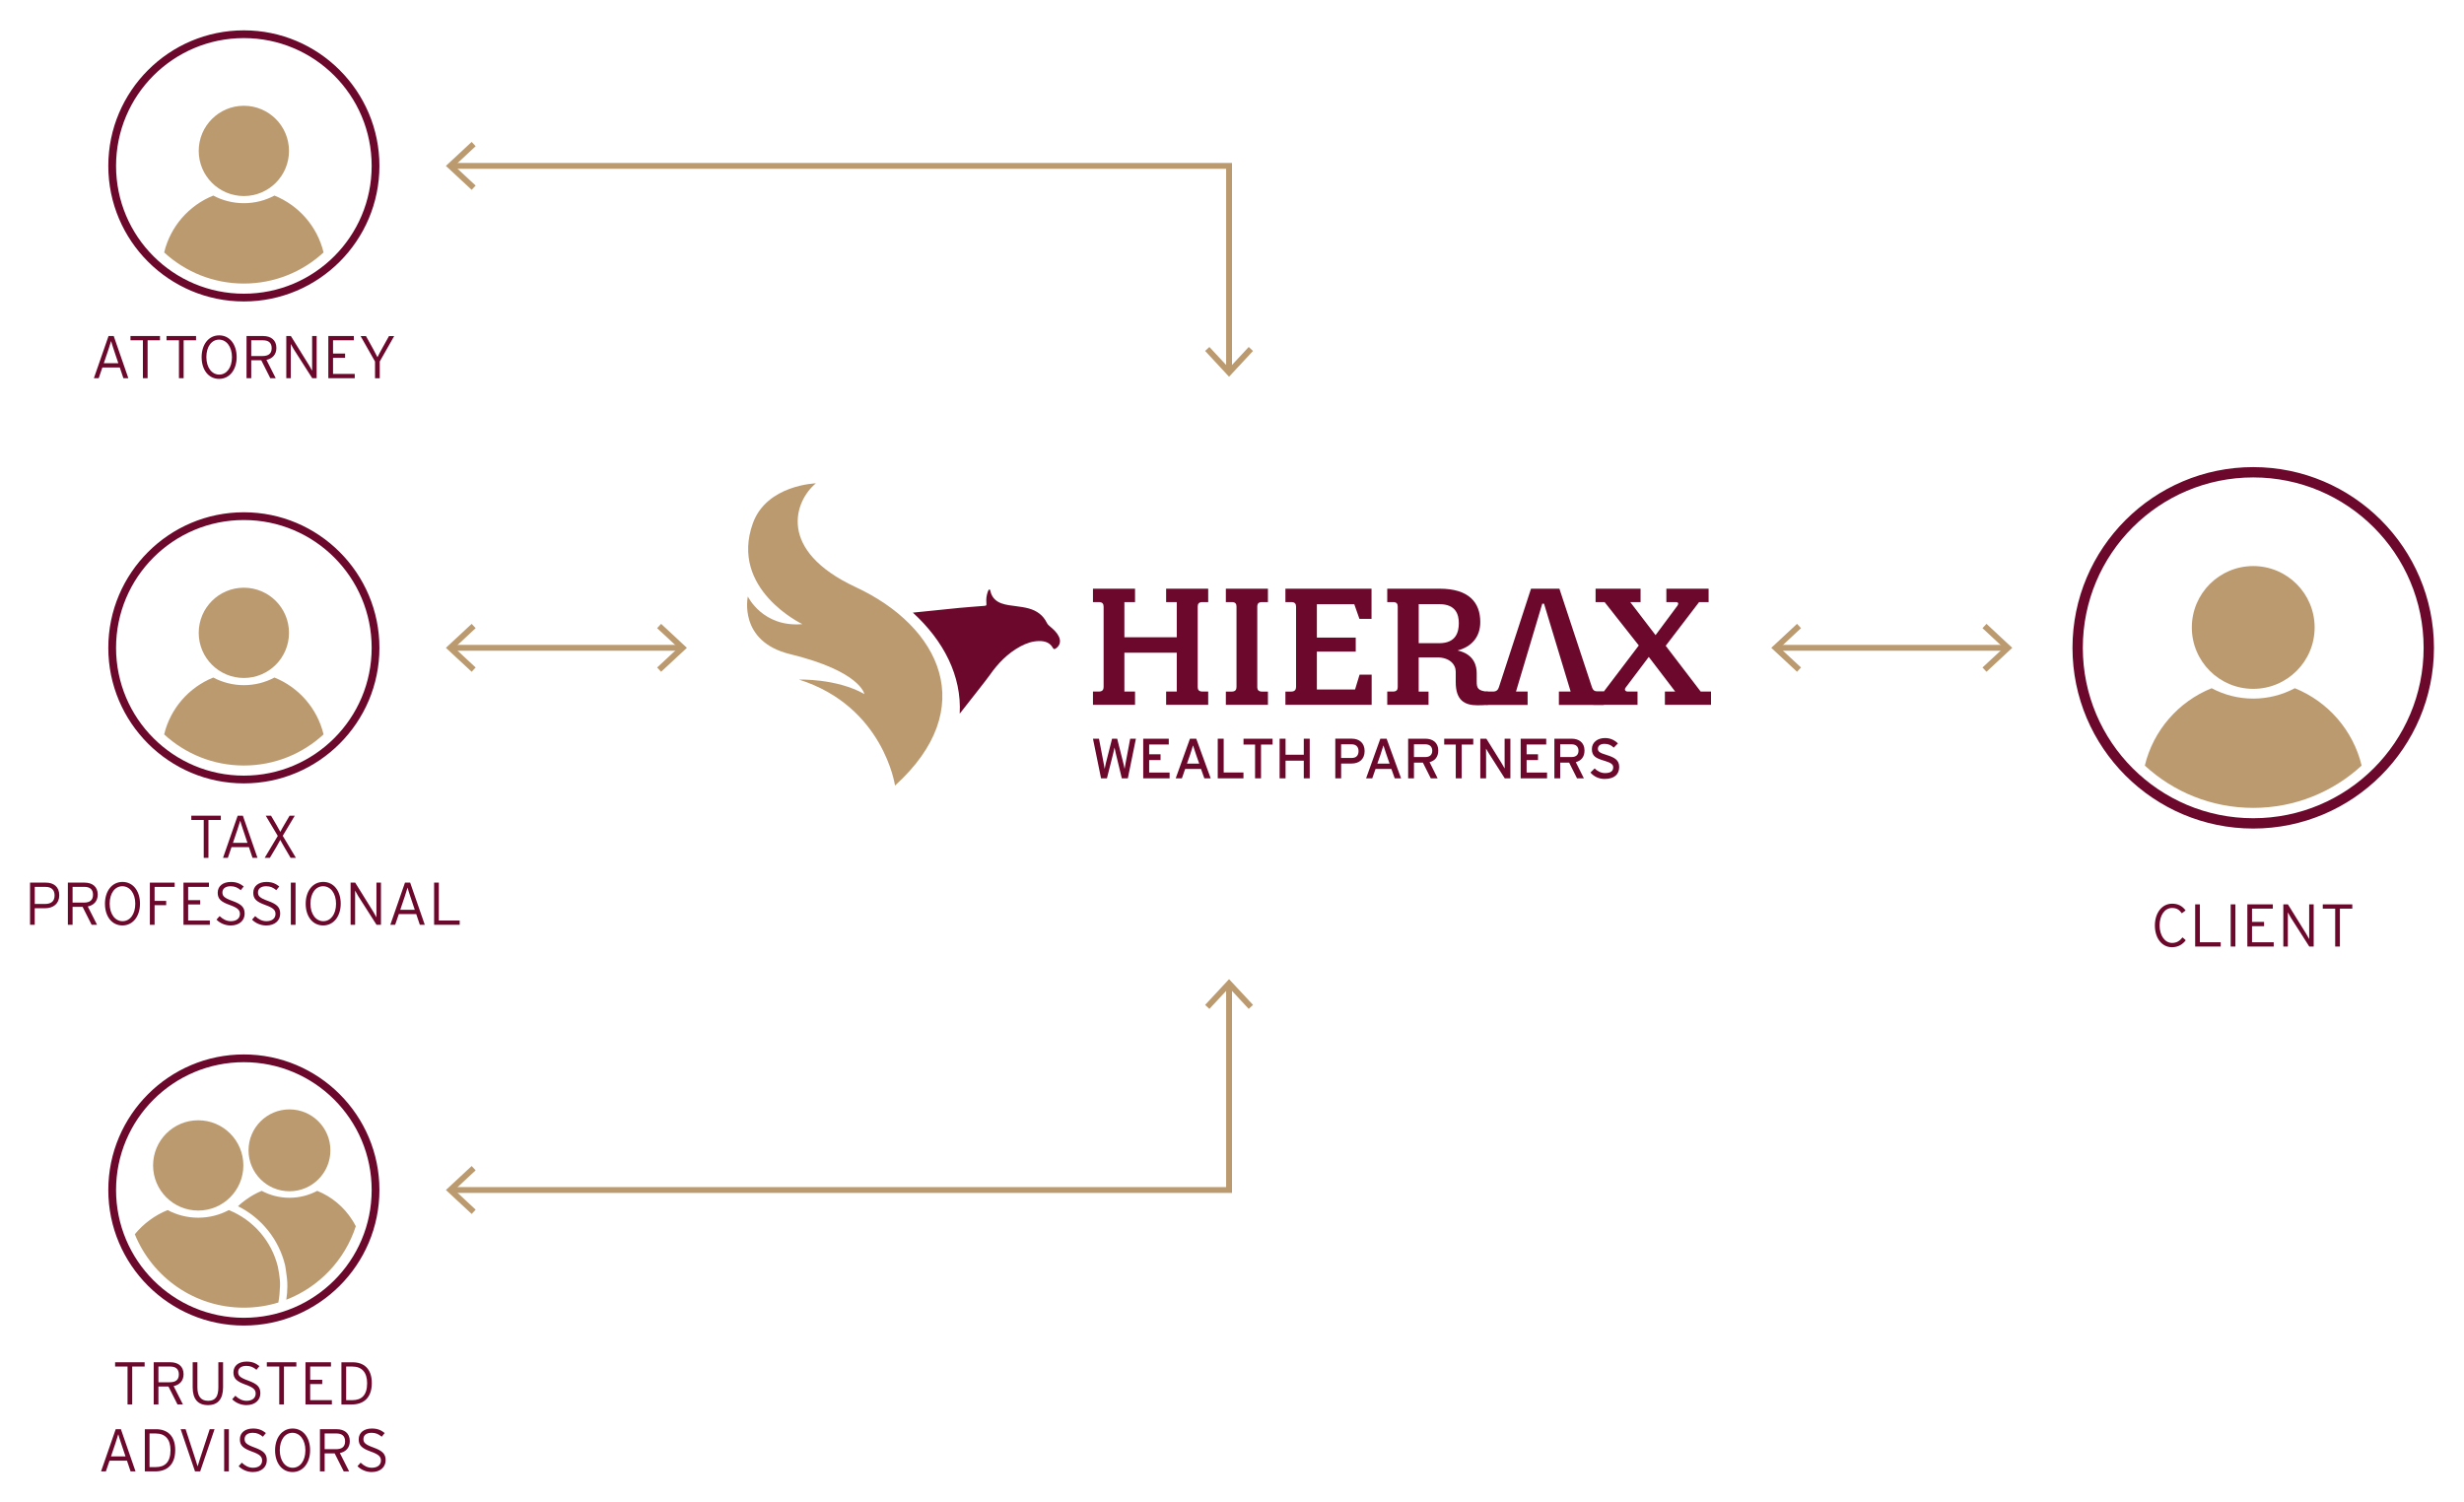 <?xml version="1.0" encoding="utf-8"?>
<!-- Generator: Adobe Illustrator 27.7.0, SVG Export Plug-In . SVG Version: 6.00 Build 0)  -->
<svg version="1.1" id="Layer_1" xmlns="http://www.w3.org/2000/svg" xmlns:xlink="http://www.w3.org/1999/xlink" x="0px" y="0px"
	 viewBox="0 0 738 450" style="enable-background:new 0 0 738 450;" xml:space="preserve">
<style type="text/css">
	.st0{fill:#BC9A6F;}
	.st1{fill:#6B082B;}
</style>
<g>
	<polygon class="st0" points="369,357.31 135.45,357.31 135.45,355.56 367.24,355.56 367.24,295.18 369,295.18 	"/>
	<g>
		<polygon class="st0" points="141.27,363.61 142.46,362.32 136.13,356.43 142.46,350.54 141.27,349.26 133.55,356.43 		"/>
	</g>
	<g>
		<polygon class="st0" points="375.3,300.99 374.01,302.19 368.12,295.85 362.23,302.19 360.95,300.99 368.12,293.28 		"/>
	</g>
</g>
<g>
	<g>
		<rect x="532.42" y="193.16" class="st0" width="68.37" height="1.75"/>
		<g>
			<polygon class="st0" points="538.23,201.21 539.43,199.93 533.09,194.04 539.43,188.15 538.23,186.86 530.52,194.04 			"/>
		</g>
		<g>
			<polygon class="st0" points="594.98,201.21 593.78,199.93 600.12,194.04 593.78,188.15 594.98,186.86 602.69,194.04 			"/>
		</g>
	</g>
	<g>
		<rect x="135.45" y="193.16" class="st0" width="68.37" height="1.75"/>
		<g>
			<polygon class="st0" points="141.27,201.21 142.46,199.93 136.13,194.04 142.46,188.15 141.27,186.86 133.55,194.04 			"/>
		</g>
		<g>
			<polygon class="st0" points="198.01,201.21 196.82,199.93 203.15,194.04 196.82,188.15 198.01,186.86 205.73,194.04 			"/>
		</g>
	</g>
</g>
<g>
	<polygon class="st0" points="369,110.94 367.24,110.94 367.24,50.56 135.45,50.56 135.45,48.81 369,48.81 	"/>
	<g>
		<polygon class="st0" points="141.27,56.86 142.46,55.58 136.13,49.69 142.46,43.8 141.27,42.51 133.55,49.69 		"/>
	</g>
	<g>
		<polygon class="st0" points="360.95,105.12 362.23,103.93 368.12,110.26 374.01,103.93 375.29,105.12 368.12,112.84 		"/>
	</g>
</g>
<g>
	<g>
		<path class="st1" d="M43.32,409.31H39.6v11.35H38.2v-11.35h-3.72v-1.28h8.84V409.31z"/>
		<path class="st1" d="M54.98,411.6c0,1.97-1.17,3.19-2.98,3.57l2.78,5.49h-1.62l-2.71-5.38h-3v5.38h-1.41v-12.63h5
			C53.26,408.03,54.98,409.17,54.98,411.6z M53.57,411.66c0-1.55-0.9-2.35-2.58-2.35h-3.54v4.71h3.36
			C52.69,414.02,53.57,413.25,53.57,411.66z"/>
		<path class="st1" d="M66.81,415.5c0,3.5-1.5,5.36-4.53,5.36c-3.01,0-4.57-1.82-4.57-5.32v-7.51h1.41v7.47
			c0,2.73,1.05,4.08,3.23,4.08s3.05-1.32,3.05-4.04v-7.51h1.41V415.5z"/>
		<path class="st1" d="M77.98,417.34c0,1.99-1.55,3.52-4.19,3.52c-1.71,0-3.25-0.74-4.24-1.75l0.94-1.05
			c0.96,0.92,2.06,1.52,3.36,1.52c1.68,0,2.73-0.83,2.73-2.17c0-1.17-0.7-1.84-3.01-2.67c-2.73-0.98-3.65-1.86-3.65-3.68
			c0-2.02,1.59-3.23,3.95-3.23c1.7,0,2.78,0.51,3.84,1.35l-0.9,1.1c-0.92-0.76-1.77-1.17-3.03-1.17c-1.73,0-2.45,0.87-2.45,1.86
			c0,1.05,0.47,1.64,3,2.55C77.12,414.53,77.98,415.47,77.98,417.34z"/>
		<path class="st1" d="M88.77,409.31h-3.72v11.35h-1.41v-11.35h-3.72v-1.28h8.84V409.31z"/>
		<path class="st1" d="M99.4,420.66H91.5v-12.63h7.63v1.28H92.9v3.97h3.61v1.28H92.9v4.82h6.5V420.66z"/>
		<path class="st1" d="M111.36,414.26c0,4.58-2.63,6.41-6.01,6.41h-3.09v-12.63h3.34C108.93,408.03,111.36,409.92,111.36,414.26z
			 M109.96,414.31c0-3.23-1.55-5-4.46-5h-1.82v10.07h1.86C108.26,419.38,109.96,417.94,109.96,414.31z"/>
		<path class="st1" d="M40.59,440.71h-1.48l-1.08-3.21h-5.22l-1.1,3.21h-1.44l4.39-12.63h1.55L40.59,440.71z M37.59,436.22
			l-1.39-4.15c-0.27-0.83-0.65-1.97-0.78-2.49c-0.13,0.51-0.49,1.64-0.79,2.53l-1.39,4.12H37.59z"/>
		<path class="st1" d="M52.48,434.31c0,4.58-2.63,6.41-6.01,6.41h-3.09v-12.63h3.34C50.04,428.08,52.48,429.97,52.48,434.31z
			 M51.07,434.36c0-3.23-1.55-5-4.46-5h-1.82v10.07h1.86C49.37,439.43,51.07,437.99,51.07,434.36z"/>
		<path class="st1" d="M64.26,428.08l-4.3,12.63h-1.55l-4.3-12.63h1.48l2.82,8.65c0.25,0.76,0.65,2.04,0.78,2.49
			c0.13-0.45,0.56-1.79,0.79-2.53l2.83-8.61H64.26z"/>
		<path class="st1" d="M68.55,440.71h-1.41v-12.63h1.41V440.71z"/>
		<path class="st1" d="M79.91,437.39c0,1.99-1.55,3.52-4.19,3.52c-1.71,0-3.25-0.74-4.24-1.75l0.94-1.05
			c0.96,0.92,2.06,1.52,3.36,1.52c1.68,0,2.73-0.83,2.73-2.17c0-1.17-0.7-1.84-3.01-2.67c-2.73-0.98-3.65-1.86-3.65-3.68
			c0-2.02,1.59-3.23,3.95-3.23c1.7,0,2.78,0.51,3.84,1.35l-0.9,1.1c-0.92-0.76-1.77-1.17-3.03-1.17c-1.73,0-2.45,0.87-2.45,1.86
			c0,1.05,0.47,1.64,3,2.55C79.04,434.58,79.91,435.52,79.91,437.39z"/>
		<path class="st1" d="M92.88,434.38c0,3.81-2.13,6.53-5.27,6.53c-3.14,0-5.22-2.69-5.22-6.5c0-3.81,2.11-6.53,5.25-6.53
			C90.78,427.88,92.88,430.57,92.88,434.38z M91.47,434.41c0-3.18-1.68-5.25-3.88-5.25c-2.18,0-3.79,2.04-3.79,5.22
			c0,3.18,1.66,5.25,3.86,5.25C89.85,439.63,91.47,437.59,91.47,434.41z"/>
		<path class="st1" d="M104.77,431.65c0,1.97-1.17,3.19-2.98,3.57l2.78,5.49h-1.62l-2.71-5.38h-3v5.38h-1.41v-12.63h5
			C103.06,428.08,104.77,429.22,104.77,431.65z M103.36,431.71c0-1.55-0.9-2.35-2.58-2.35h-3.54v4.71h3.36
			C102.48,434.07,103.36,433.3,103.36,431.71z"/>
		<path class="st1" d="M115.5,437.39c0,1.99-1.55,3.52-4.19,3.52c-1.71,0-3.25-0.74-4.24-1.75l0.94-1.05
			c0.96,0.92,2.06,1.52,3.36,1.52c1.68,0,2.73-0.83,2.73-2.17c0-1.17-0.7-1.84-3.01-2.67c-2.73-0.98-3.65-1.86-3.65-3.68
			c0-2.02,1.59-3.23,3.95-3.23c1.7,0,2.78,0.51,3.84,1.35l-0.9,1.1c-0.92-0.76-1.77-1.17-3.03-1.17c-1.73,0-2.45,0.87-2.45,1.86
			c0,1.05,0.47,1.64,3,2.55C114.64,434.58,115.5,435.52,115.5,437.39z"/>
	</g>
</g>
<g>
	<g>
		<path class="st1" d="M66.15,245.6h-3.72v11.35h-1.41V245.6H57.3v-1.28h8.84V245.6z"/>
		<path class="st1" d="M77.12,256.95h-1.48l-1.08-3.21h-5.22l-1.1,3.21h-1.44l4.39-12.63h1.55L77.12,256.95z M74.12,252.45
			l-1.39-4.15c-0.27-0.83-0.65-1.97-0.78-2.49c-0.13,0.51-0.49,1.64-0.79,2.53l-1.39,4.11H74.12z"/>
		<path class="st1" d="M88.63,256.95h-1.59l-1.93-3.3c-0.47-0.81-0.85-1.46-1.16-2.09c-0.34,0.65-0.69,1.3-1.16,2.09l-1.97,3.3
			h-1.55l3.93-6.57l-3.61-6.06h1.59l1.62,2.76c0.47,0.79,0.81,1.44,1.16,2.09c0.31-0.63,0.69-1.28,1.16-2.09l1.62-2.76h1.55
			l-3.61,6.03L88.63,256.95z"/>
		<path class="st1" d="M17.75,268.14c0,2.51-1.75,3.9-4.28,3.9h-3.07V277H9v-12.63h4.73C16.02,264.36,17.75,265.57,17.75,268.14z
			 M16.35,268.19c0-1.62-0.94-2.54-2.67-2.54h-3.27v5.11h3.09C15.43,270.75,16.35,269.87,16.35,268.19z"/>
		<path class="st1" d="M29.27,267.94c0,1.97-1.17,3.2-2.98,3.57l2.78,5.49h-1.62l-2.71-5.38h-3V277h-1.41v-12.63h5
			C27.55,264.36,29.27,265.5,29.27,267.94z M27.86,267.99c0-1.55-0.9-2.35-2.58-2.35h-3.54v4.71h3.36
			C26.97,270.36,27.86,269.58,27.86,267.99z"/>
		<path class="st1" d="M41.93,270.66c0,3.81-2.13,6.53-5.27,6.53s-5.22-2.69-5.22-6.5c0-3.81,2.11-6.53,5.25-6.53
			S41.93,266.85,41.93,270.66z M40.52,270.7c0-3.18-1.68-5.25-3.88-5.25c-2.18,0-3.79,2.04-3.79,5.22c0,3.18,1.66,5.25,3.86,5.25
			C38.9,275.92,40.52,273.88,40.52,270.7z"/>
		<path class="st1" d="M52.31,265.65H46.3v4.19h3.47v1.28H46.3V277h-1.41v-12.63h7.42V265.65z"/>
		<path class="st1" d="M62.86,277h-7.91v-12.63h7.63v1.28h-6.23v3.97h3.61v1.28h-3.61v4.82h6.5V277z"/>
		<path class="st1" d="M73.27,273.68c0,1.99-1.55,3.52-4.19,3.52c-1.71,0-3.25-0.74-4.24-1.75l0.94-1.05
			c0.96,0.92,2.06,1.52,3.36,1.52c1.68,0,2.73-0.83,2.73-2.17c0-1.17-0.7-1.84-3.01-2.67c-2.73-0.97-3.65-1.86-3.65-3.68
			c0-2.02,1.59-3.23,3.95-3.23c1.7,0,2.78,0.51,3.84,1.35l-0.9,1.1c-0.92-0.76-1.77-1.17-3.03-1.17c-1.73,0-2.45,0.87-2.45,1.86
			c0,1.05,0.47,1.64,3,2.54C72.41,270.86,73.27,271.8,73.27,273.68z"/>
		<path class="st1" d="M83.92,273.68c0,1.99-1.55,3.52-4.19,3.52c-1.71,0-3.25-0.74-4.24-1.75l0.94-1.05
			c0.96,0.92,2.06,1.52,3.36,1.52c1.68,0,2.73-0.83,2.73-2.17c0-1.17-0.7-1.84-3.01-2.67c-2.73-0.97-3.65-1.86-3.65-3.68
			c0-2.02,1.59-3.23,3.95-3.23c1.7,0,2.78,0.51,3.84,1.35l-0.9,1.1c-0.92-0.76-1.77-1.17-3.03-1.17c-1.73,0-2.45,0.87-2.45,1.86
			c0,1.05,0.47,1.64,3,2.54C83.05,270.86,83.92,271.8,83.92,273.68z"/>
		<path class="st1" d="M88.52,277h-1.41v-12.63h1.41V277z"/>
		<path class="st1" d="M102.05,270.66c0,3.81-2.13,6.53-5.27,6.53c-3.14,0-5.22-2.69-5.22-6.5c0-3.81,2.11-6.53,5.25-6.53
			C99.96,264.16,102.05,266.85,102.05,270.66z M100.65,270.7c0-3.18-1.68-5.25-3.88-5.25c-2.18,0-3.79,2.04-3.79,5.22
			c0,3.18,1.66,5.25,3.86,5.25C99.02,275.92,100.65,273.88,100.65,270.7z"/>
		<path class="st1" d="M105.01,277v-12.63h1.37l5.47,8.81c0.27,0.43,0.74,1.26,0.9,1.59v-10.4h1.35V277h-1.32l-5.52-8.65
			c-0.27-0.43-0.74-1.26-0.9-1.59V277H105.01z"/>
		<path class="st1" d="M127.23,277h-1.48l-1.08-3.21h-5.22l-1.1,3.21h-1.44l4.39-12.63h1.55L127.23,277z M124.23,272.5l-1.39-4.15
			c-0.27-0.83-0.65-1.97-0.78-2.49c-0.13,0.51-0.49,1.64-0.79,2.53l-1.39,4.11H124.23z"/>
		<path class="st1" d="M137.67,277h-7.65v-12.63h1.41v11.35h6.25V277z"/>
	</g>
</g>
<g>
	<g>
		<path class="st1" d="M38.44,113.28h-1.48l-1.08-3.21h-5.22l-1.1,3.21h-1.44l4.39-12.63h1.55L38.44,113.28z M35.44,108.79
			l-1.39-4.15c-0.27-0.83-0.65-1.97-0.78-2.49c-0.13,0.51-0.49,1.64-0.79,2.53l-1.39,4.11H35.44z"/>
		<path class="st1" d="M47.93,101.93h-3.72v11.35h-1.41v-11.35h-3.72v-1.28h8.84V101.93z"/>
		<path class="st1" d="M58.72,101.93H55v11.35H53.6v-11.35h-3.72v-1.28h8.84V101.93z"/>
		<path class="st1" d="M70.88,106.95c0,3.81-2.13,6.53-5.27,6.53c-3.14,0-5.22-2.69-5.22-6.5c0-3.81,2.11-6.53,5.25-6.53
			C68.79,100.45,70.88,103.14,70.88,106.95z M69.48,106.98c0-3.18-1.68-5.25-3.88-5.25c-2.18,0-3.79,2.04-3.79,5.22
			s1.66,5.25,3.86,5.25C67.85,112.2,69.48,110.16,69.48,106.98z"/>
		<path class="st1" d="M82.78,104.22c0,1.97-1.17,3.19-2.98,3.57l2.78,5.49h-1.62l-2.71-5.38h-3v5.38h-1.41v-12.63h5
			C81.06,100.65,82.78,101.78,82.78,104.22z M81.37,104.28c0-1.55-0.9-2.35-2.58-2.35h-3.54v4.71h3.36
			C80.48,106.64,81.37,105.86,81.37,104.28z"/>
		<path class="st1" d="M85.75,113.28v-12.63h1.37l5.47,8.81c0.27,0.43,0.74,1.26,0.9,1.59v-10.4h1.35v12.63h-1.32l-5.52-8.65
			c-0.27-0.43-0.74-1.26-0.9-1.59v10.23H85.75z"/>
		<path class="st1" d="M106.25,113.28h-7.91v-12.63h7.64v1.28h-6.23v3.97h3.61v1.28h-3.61V112h6.5V113.28z"/>
		<path class="st1" d="M118.07,100.65l-4.33,7.62v5.02h-1.41v-5l-4.33-7.63h1.61l2.02,3.63c0.51,0.92,1.07,1.97,1.43,2.71
			c0.36-0.74,0.92-1.81,1.43-2.71l2.02-3.63H118.07z"/>
	</g>
</g>
<g>
	<g>
		<path class="st1" d="M654.66,281.62c-0.92,1.25-2.29,2.09-4.13,2.09c-3.09,0-5.11-2.8-5.11-6.5c0-3.76,2.11-6.53,5.16-6.53
			c1.73,0,3.03,0.65,4.03,2.02l-1.12,0.85c-0.81-1.1-1.57-1.59-2.94-1.59c-2.17,0-3.72,2.15-3.72,5.22c0,3.09,1.61,5.25,3.74,5.25
			c1.37,0,2.31-0.61,3.12-1.66L654.66,281.62z"/>
		<path class="st1" d="M665.13,283.51h-7.65v-12.63h1.41v11.35h6.24V283.51z"/>
		<path class="st1" d="M669.53,283.51h-1.41v-12.63h1.41V283.51z"/>
		<path class="st1" d="M681.02,283.51h-7.91v-12.63h7.63v1.28h-6.23v3.97h3.61v1.28h-3.61v4.82h6.5V283.51z"/>
		<path class="st1" d="M683.89,283.51v-12.63h1.37l5.47,8.81c0.27,0.43,0.74,1.26,0.9,1.59v-10.4h1.35v12.63h-1.32l-5.52-8.65
			c-0.27-0.43-0.74-1.26-0.9-1.59v10.23H683.89z"/>
		<path class="st1" d="M704.55,272.16h-3.72v11.35h-1.41v-11.35h-3.72v-1.28h8.84V272.16z"/>
	</g>
</g>
<g>
	<circle class="st0" cx="73.04" cy="189.55" r="13.52"/>
	<path class="st1" d="M73.04,155.76c21.14,0,38.28,17.14,38.28,38.28c0,21.14-17.14,38.28-38.28,38.28
		c-21.14,0-38.28-17.14-38.28-38.28C34.76,172.9,51.9,155.76,73.04,155.76 M73.04,153.44c-22.39,0-40.6,18.21-40.6,40.6
		s18.21,40.6,40.6,40.6s40.6-18.21,40.6-40.6S95.42,153.44,73.04,153.44L73.04,153.44z"/>
	<path class="st0" d="M82.2,202.94c-2.73,1.46-5.85,2.28-9.16,2.28c-3.31,0-6.43-0.83-9.16-2.28c-7.29,2.93-12.85,9.27-14.71,17.03
		c6.28,5.78,14.66,9.32,23.87,9.32c9.21,0,17.59-3.53,23.87-9.32C95.04,212.2,89.49,205.87,82.2,202.94z"/>
</g>
<g>
	<circle class="st0" cx="73.04" cy="45.2" r="13.52"/>
	<path class="st1" d="M73.04,11.41c21.14,0,38.28,17.14,38.28,38.28c0,21.14-17.14,38.28-38.28,38.28
		c-21.14,0-38.28-17.14-38.28-38.28C34.76,28.55,51.9,11.41,73.04,11.41 M73.04,9.09c-22.39,0-40.6,18.21-40.6,40.6
		s18.21,40.6,40.6,40.6s40.6-18.21,40.6-40.6S95.42,9.09,73.04,9.09L73.04,9.09z"/>
	<path class="st0" d="M82.2,58.58c-2.73,1.46-5.85,2.28-9.16,2.28c-3.31,0-6.43-0.83-9.16-2.28c-7.29,2.93-12.85,9.27-14.71,17.03
		c6.28,5.78,14.66,9.32,23.87,9.32c9.21,0,17.59-3.53,23.87-9.32C95.04,67.85,89.49,61.52,82.2,58.58z"/>
</g>
<g>
	<circle class="st0" cx="59.37" cy="349.07" r="13.52"/>
	<path class="st1" d="M73.04,318.15c21.14,0,38.28,17.14,38.28,38.28c0,21.14-17.14,38.28-38.28,38.28
		c-21.14,0-38.28-17.14-38.28-38.28C34.76,335.29,51.9,318.15,73.04,318.15 M73.04,315.83c-22.39,0-40.6,18.21-40.6,40.6
		s18.21,40.6,40.6,40.6s40.6-18.21,40.6-40.6S95.42,315.83,73.04,315.83L73.04,315.83z"/>
	<circle class="st0" cx="86.7" cy="344.55" r="12.26"/>
	<g>
		<path class="st0" d="M83.24,379.48c-1.87-7.77-7.42-14.1-14.71-17.03c-2.73,1.46-5.85,2.28-9.16,2.28s-6.43-0.83-9.16-2.28
			c-3.86,1.56-7.23,4.07-9.83,7.24c5.24,12.89,17.89,21.99,32.66,21.99c3.59,0,7.06-0.54,10.33-1.54c0.33-1.6,0.41-3.26,0.5-4.95
			C83.99,382.95,83.23,379.5,83.24,379.48z"/>
	</g>
	<path class="st0" d="M105.92,366.1c-0.08-0.14-0.17-0.28-0.26-0.42c-0.06-0.09-0.12-0.19-0.18-0.28
		c-2.48-3.89-6.13-6.97-10.47-8.71c-2.48,1.32-5.3,2.07-8.31,2.07c-3,0-5.83-0.75-8.31-2.07c-1.7,0.69-3.28,1.6-4.75,2.67
		c-0.12,0.08-0.23,0.17-0.34,0.25c-0.23,0.18-0.47,0.35-0.7,0.53c-0.46,0.36-0.89,0.75-1.31,1.15c7.04,3.51,12.25,9.98,14.1,17.68
		l0.22,1.33c0.27,1.8,0.46,3.26,0.46,4.89c0,1.38-0.11,2.75-0.32,4.11c9.85-3.82,17.56-11.91,20.82-22.02
		C106.37,366.88,106.15,366.48,105.92,366.1z"/>
</g>
<g>
	<circle class="st0" cx="674.87" cy="187.94" r="18.39"/>
	<path class="st1" d="M674.87,143c28.19,0,51.04,22.85,51.04,51.04c0,28.19-22.85,51.04-51.04,51.04
		c-28.19,0-51.04-22.85-51.04-51.04C623.83,165.85,646.68,143,674.87,143 M674.87,139.91c-29.85,0-54.13,24.28-54.13,54.13
		s24.28,54.13,54.13,54.13S729,223.89,729,194.04S704.72,139.91,674.87,139.91L674.87,139.91z"/>
	<path class="st0" d="M687.33,206.14c-3.72,1.98-7.96,3.11-12.46,3.11s-8.74-1.13-12.46-3.11c-9.91,3.99-17.47,12.6-20.01,23.17
		c8.54,7.87,19.94,12.67,32.47,12.67c12.53,0,23.93-4.81,32.47-12.67C704.8,218.74,697.24,210.13,687.33,206.14z"/>
</g>
<g>
	<g>
		<g>
			<path class="st1" d="M317.11,190.6c-0.6-1.2-1.57-2.08-2.58-2.92c-0.38-0.32-0.75-0.64-0.98-1.11c-1.13-2.31-3.02-3.67-5.46-4.33
				c-1.21-0.33-2.44-0.5-3.67-0.66c-1.51-0.2-3.04-0.34-4.48-0.86c-1.74-0.63-2.87-1.81-3.3-3.63c-0.05-0.2-0.03-0.45-0.32-0.56
				c-0.32,0.21-0.41,0.58-0.53,0.92c-0.33,0.99-0.44,2-0.36,3.04c0.07,0.92,0.06,0.93-0.83,1c-2.42,0.2-4.85,0.36-7.27,0.59
				c-2.4,0.23-8.88,0.91-13.91,1.42c9.26,8.47,14.64,18.97,14.03,30.26c3.98-5.09,8.06-10.21,9.01-11.58
				c2.44-3.49,5.34-6.49,9.13-8.55c1.78-0.96,3.65-1.61,5.7-1.62c1.68-0.01,3.16,0.45,4.04,2.02c0.29,0.51,0.54,0.45,0.94,0.17
				C317.49,193.35,317.82,192.03,317.11,190.6z"/>
			<path class="st0" d="M244.36,144.77c-6.33,5.24-11.81,20.04,11.98,31.11c25.21,11.73,37.28,36.27,11.73,59.41
				c0,0-3.4-23.71-28.77-31.74c0,0,11.25-0.39,19.59,4.33c0,0-1.11-6.8-22.24-11.95c-15.64-3.81-12.66-17.27-12.66-17.27
				s4.45,9.32,16.33,8.28c0,0-21.9-10.41-14.84-30.17C229.62,145.2,244.36,144.77,244.36,144.77z"/>
		</g>
		<g>
			<g>
				<path class="st1" d="M340.22,221.26l-2.42,11.87H336l-1.85-7.66c-0.1-0.41-0.29-1.29-0.34-1.58c-0.05,0.29-0.24,1.17-0.34,1.58
					l-1.93,7.66h-1.76l-2.42-11.87h1.8l1.43,7.49c0.07,0.36,0.22,1.17,0.27,1.56c0.07-0.39,0.24-1.19,0.32-1.54l1.9-7.51h1.53
					l1.93,7.68c0.09,0.32,0.22,0.95,0.29,1.37c0.09-0.44,0.19-1.1,0.24-1.39l1.44-7.66H340.22z"/>
				<path class="st1" d="M350.31,233.13h-7.9v-11.87h7.65v1.73h-5.87v2.93h3.41v1.73h-3.41v3.75h6.12V233.13z"/>
				<path class="st1" d="M362.62,233.13h-1.9l-1-2.81h-4.75l-0.98,2.81h-1.85l4.27-11.87h1.88L362.62,233.13z M359.18,228.72
					l-0.95-2.73c-0.29-0.85-0.76-2.22-0.9-2.73c-0.14,0.51-0.56,1.87-0.87,2.75l-0.95,2.71H359.18z"/>
				<path class="st1" d="M372.43,233.13h-7.7v-11.87h1.78v10.12h5.92V233.13z"/>
				<path class="st1" d="M381.15,223.01h-3.46v10.12h-1.78v-10.12h-3.46v-1.75h8.7V223.01z"/>
				<path class="st1" d="M392.28,233.13h-1.78v-5.29h-5.46v5.29h-1.78v-11.87h1.78v4.8h5.46v-4.8h1.78V233.13z"/>
				<path class="st1" d="M408.72,224.97c0,2.44-1.63,3.73-3.93,3.73h-3.1v4.42h-1.75v-11.87h4.97
					C407.09,221.26,408.72,222.52,408.72,224.97z M406.9,224.97c0-1.31-0.8-2.03-2.03-2.03h-3.19v4.09h3.19
					C406.23,227.03,406.9,226.25,406.9,224.97z"/>
				<path class="st1" d="M419.64,233.13h-1.9l-1-2.81h-4.75l-0.98,2.81h-1.85l4.27-11.87h1.88L419.64,233.13z M416.2,228.72
					l-0.95-2.73c-0.29-0.85-0.76-2.22-0.9-2.73c-0.14,0.51-0.56,1.87-0.87,2.75l-0.95,2.71H416.2z"/>
				<path class="st1" d="M430.78,224.8c0,1.9-1,3.07-2.61,3.48l2.42,4.85h-2.05l-2.36-4.7h-2.68v4.7h-1.74v-11.87h5.2
					C429.03,221.26,430.78,222.36,430.78,224.8z M428.98,224.86c0-1.24-0.81-1.92-2.02-1.92h-3.46v3.81h3.46
					C428.15,226.75,428.98,226.14,428.98,224.86z"/>
				<path class="st1" d="M441.26,223.01h-3.46v10.12h-1.78v-10.12h-3.46v-1.75h8.7V223.01z"/>
				<path class="st1" d="M452.39,233.13h-1.7l-4.73-7.44c-0.29-0.44-0.7-1.15-0.88-1.46c0,0.44,0.02,2.09,0.02,2.75v6.15h-1.73
					v-11.87h1.81l4.51,7.24c0.3,0.49,0.81,1.37,0.98,1.68c0-0.44-0.02-2.14-0.02-2.8v-6.12h1.73V233.13z"/>
				<path class="st1" d="M463.36,233.13h-7.9v-11.87h7.65v1.73h-5.87v2.93h3.41v1.73h-3.41v3.75h6.12V233.13z"/>
				<path class="st1" d="M474.58,224.8c0,1.9-1,3.07-2.61,3.48l2.42,4.85h-2.05l-2.36-4.7h-2.68v4.7h-1.74v-11.87h5.2
					C472.83,221.26,474.58,222.36,474.58,224.8z M472.78,224.86c0-1.24-0.81-1.92-2.02-1.92h-3.46v3.81h3.46
					C471.95,226.75,472.78,226.14,472.78,224.86z"/>
				<path class="st1" d="M484.97,229.72c0,2.14-1.36,3.59-4.39,3.59c-1.73,0-3.22-0.75-4.22-1.92l1.27-1.24
					c0.8,0.87,1.97,1.41,3.09,1.41c1.66,0,2.46-0.58,2.46-1.73c0-0.92-0.7-1.37-2.68-1.97c-2.51-0.75-3.71-1.37-3.71-3.49
					c0-2.05,1.73-3.31,3.92-3.31c1.61,0,2.83,0.59,3.88,1.61l-1.26,1.27c-0.75-0.76-1.59-1.14-2.76-1.14
					c-1.39,0-1.98,0.68-1.98,1.48c0,0.83,0.54,1.24,2.59,1.85C483.51,226.86,484.97,227.6,484.97,229.72z"/>
			</g>
			<g>
				<path class="st1" d="M352.46,195.5h-15.69v11.64h3.19v3.96h-12.6v-3.96h1.74c1.11,0,1.45-0.58,1.45-1.35v-24.1
					c0-0.77-0.34-1.35-1.4-1.35h-1.79v-4.01h12.6v4.01h-3.19v10.53h15.69v-10.53h-3.19v-4.01h12.6v4.01h-1.74
					c-1.11,0-1.4,0.58-1.4,1.35v24.1c0,0.77,0.29,1.35,1.45,1.35h1.69v3.96h-12.6v-3.96h3.19V195.5z"/>
				<path class="st1" d="M368.95,180.34h-1.79v-4.01h12.6v4.01h-1.79c-1.01,0-1.35,0.48-1.4,1.16v24.44
					c0.05,0.72,0.39,1.21,1.45,1.21h1.74v3.96h-12.6v-3.96h1.74c1.16,0,1.45-0.63,1.45-1.4v-24.05
					C370.35,180.91,370.06,180.34,368.95,180.34z"/>
				<path class="st1" d="M386.79,180.34H385v-4.01h25.79v9.03h-3.62l-1.55-4.39h-11.2v10h11.64v4.2h-11.64v11.35h11.44l1.35-4.44
					h3.62v9.03H385v-3.96h1.69c1.16,0,1.5-0.63,1.5-1.4v-24.05C388.19,180.91,387.85,180.34,386.79,180.34z"/>
				<path class="st1" d="M415.5,207.14h1.69c1.16,0,1.45-0.58,1.45-1.35v-24.1c0-0.77-0.29-1.35-1.35-1.35h-1.79v-4.01h15.69
					c8.79,0,12.17,4.15,12.17,10c0,4.54-2.7,7.44-6.81,8.5c5.12,1.16,5.74,4.78,5.74,6.86v2.41c0,1.98,0.29,2.85,3.43,3.09v3.91
					c-0.82,0.1-1.88,0.15-3.19,0.15c-3.96,0-6.52-1.55-6.52-6.95v-3.09c0-2.22-1.84-4.3-5.55-4.3h-5.55v10.24h2.95v3.96H415.5
					V207.14z M424.92,180.96v11.69h6.18c5.02,0,5.84-3.38,5.84-5.99c0-2.51-0.82-5.7-5.84-5.7H424.92z"/>
				<path class="st1" d="M458.56,176.33h8.5l9.75,29.51c0.24,0.77,0.77,1.3,1.69,1.3h1.88v4.01h-13.47v-4.01h3.52l-7.97-26.32h-0.53
					l-7.87,26.32h3.48v4.01h-12.51v-4.01h2.17c1.01,0,1.5-0.53,1.74-1.3L458.56,176.33z"/>
				<path class="st1" d="M490.45,211.1h-13.23v-3.96h3.14l10.48-13.81l-10.24-12.99h-2.7v-4.01h13.47v4.01h-3.09l7.58,9.9l6.57-8.84
					c0.39-0.58,0.29-1.06-0.48-1.06h-2.85v-4.01h12.65v4.01h-2.85l-10,13.09l10.48,13.71h3.09v3.96h-13.81v-3.96h3.09l-7.92-10.38
					l-6.95,9.22c-0.48,0.68,0,1.16,0.68,1.16h2.9V211.1z"/>
			</g>
		</g>
	</g>
</g>
</svg>
